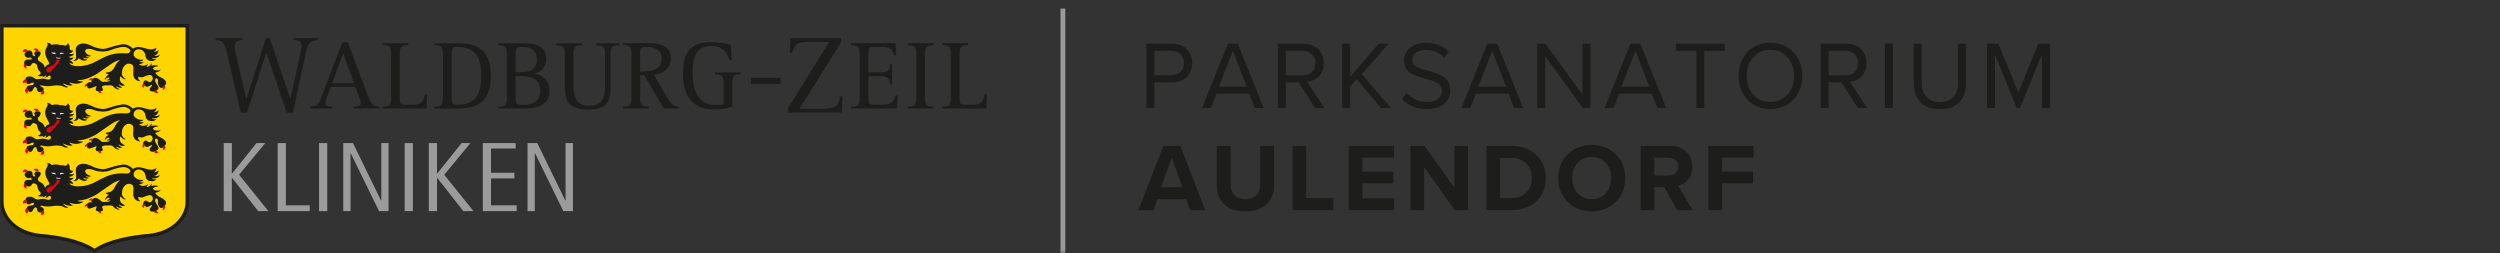 <svg width="503" height="51" viewBox="0 0 503 51" fill="none" xmlns="http://www.w3.org/2000/svg">
<rect x="0" y="0" width="503" height="51" fill="#333333" stroke="none"/>
<path d="M230.641 21.72V8.79H235.831C238.431 8.79 239.881 10.57 239.881 12.69C239.881 14.81 238.391 16.58 235.831 16.58H232.251V21.72H230.641ZM235.641 10.23H232.251V15.15H235.641C237.171 15.15 238.221 14.14 238.221 12.69C238.221 11.24 237.171 10.23 235.641 10.23Z" fill="#1D1E1C"/>
<path d="M252.462 21.72L251.322 18.85H244.772L243.632 21.72H241.852L247.042 8.79H249.042L254.252 21.72H252.472H252.462ZM248.052 10.23L245.242 17.42H250.842L248.052 10.23Z" fill="#1D1E1C"/>
<path d="M264.582 21.72L261.292 16.58H258.712V21.72H257.102V8.79H262.292C264.652 8.79 266.342 10.3 266.342 12.69C266.342 15.08 264.752 16.29 262.992 16.45L266.482 21.72H264.582ZM262.102 10.23H258.712V15.17H262.102C263.632 15.17 264.682 14.14 264.682 12.69C264.682 11.24 263.632 10.23 262.102 10.23Z" fill="#1D1E1C"/>
<path d="M277.861 21.72L272.961 15.91L271.661 17.38V21.72H270.051V8.79H271.661V15.48L277.381 8.79H279.391L274.001 14.93L279.851 21.71H277.851L277.861 21.72Z" fill="#1D1E1C"/>
<path d="M283.03 18.68C283.88 19.63 285.28 20.52 287.1 20.52C289.41 20.52 290.14 19.28 290.14 18.29C290.14 16.74 288.57 16.31 286.86 15.85C284.79 15.31 282.48 14.73 282.48 12.19C282.48 10.06 284.38 8.61 286.92 8.61C288.9 8.61 290.43 9.27 291.51 10.41L290.54 11.59C289.57 10.52 288.21 10.04 286.8 10.04C285.25 10.04 284.14 10.87 284.14 12.09C284.14 13.39 285.63 13.78 287.28 14.22C289.39 14.78 291.8 15.44 291.8 18.15C291.8 20.03 290.52 21.95 287.03 21.95C284.78 21.95 283.13 21.1 282.07 19.9L283.02 18.68H283.03Z" fill="#1D1E1C"/>
<path d="M304.661 21.72L303.521 18.85H296.971L295.831 21.72H294.051L299.241 8.79H301.241L306.451 21.72H304.671H304.661ZM300.241 10.23L297.431 17.42H303.031L300.241 10.23Z" fill="#1D1E1C"/>
<path d="M318.441 21.72L310.901 11.29V21.72H309.291V8.79H310.941L318.381 19V8.79H319.991V21.72H318.441Z" fill="#1D1E1C"/>
<path d="M333.462 21.72L332.322 18.85H325.772L324.632 21.72H322.852L328.042 8.79H330.042L335.252 21.72H333.472H333.462ZM329.052 10.23L326.242 17.42H331.842L329.052 10.23Z" fill="#1D1E1C"/>
<path d="M341.301 21.72V10.23H337.211V8.8H347.021V10.23H342.911V21.72H341.301Z" fill="#1D1E1C"/>
<path d="M356.201 8.58C360.021 8.58 362.621 11.45 362.621 15.27C362.621 19.09 360.021 21.96 356.201 21.96C352.381 21.96 349.791 19.09 349.791 15.27C349.791 11.45 352.371 8.58 356.201 8.58ZM356.201 10.02C353.291 10.02 351.451 12.25 351.451 15.27C351.451 18.29 353.291 20.52 356.201 20.52C359.111 20.52 360.951 18.27 360.951 15.27C360.951 12.27 359.091 10.02 356.201 10.02Z" fill="#1D1E1C"/>
<path d="M373.781 21.72L370.491 16.58H367.911V21.72H366.301V8.79H371.491C373.851 8.79 375.541 10.3 375.541 12.69C375.541 15.08 373.951 16.29 372.191 16.45L375.681 21.72H373.781ZM371.301 10.23H367.911V15.17H371.301C372.831 15.17 373.881 14.14 373.881 12.69C373.881 11.24 372.831 10.23 371.301 10.23Z" fill="#1D1E1C"/>
<path d="M379.25 21.72V8.79H380.86V21.72H379.25Z" fill="#1D1E1C"/>
<path d="M385.041 8.8H386.651V16.67C386.651 19.03 387.931 20.53 390.311 20.53C392.691 20.53 393.971 19.04 393.971 16.67V8.8H395.581V16.69C395.581 19.91 393.821 21.96 390.311 21.96C386.801 21.96 385.041 19.89 385.041 16.71V8.8Z" fill="#1D1E1C"/>
<path d="M410.821 21.72V10.96L406.421 21.72H405.761L401.382 10.96V21.72H399.771V8.79H402.081L406.091 18.63L410.121 8.79H412.431V21.72H410.821Z" fill="#1D1E1C"/>
<path d="M239.461 42.29L238.651 40.06H232.881L232.071 42.29H229.051L234.051 29.36H237.501L242.481 42.29H239.481H239.461ZM235.761 31.74L233.611 37.67H237.891L235.761 31.74Z" fill="#1D1E1C"/>
<path d="M244.811 29.36H247.601V37.03C247.601 38.83 248.591 40.07 250.601 40.07C252.611 40.07 253.561 38.83 253.561 37.03V29.36H256.351V37.11C256.351 40.33 254.511 42.52 250.591 42.52C246.671 42.52 244.801 40.31 244.801 37.13V29.36H244.811Z" fill="#1D1E1C"/>
<path d="M260.061 42.29V29.36H262.811V39.86H268.271V42.28H260.051L260.061 42.29Z" fill="#1D1E1C"/>
<path d="M271.34 42.29V29.36H280.49V31.72H274.1V34.53H280.36V36.89H274.1V39.89H280.49V42.27H271.34V42.29Z" fill="#1D1E1C"/>
<path d="M292.701 42.29L286.541 33.61V42.29H283.791V29.36H286.621L292.611 37.73V29.36H295.361V42.29H292.711H292.701Z" fill="#1D1E1C"/>
<path d="M299.061 42.29V29.36H304.161C308.211 29.36 311.021 31.94 311.021 35.83C311.021 39.72 308.211 42.28 304.161 42.28H299.061V42.29ZM301.811 39.86H304.161C306.721 39.86 308.211 38.02 308.211 35.83C308.211 33.64 306.811 31.78 304.161 31.78H301.811V39.86Z" fill="#1D1E1C"/>
<path d="M320.24 29.15C324.16 29.15 327 31.94 327 35.84C327 39.74 324.15 42.53 320.24 42.53C316.33 42.53 313.5 39.74 313.5 35.84C313.5 31.94 316.35 29.15 320.24 29.15ZM320.24 31.59C317.86 31.59 316.33 33.41 316.33 35.83C316.33 38.25 317.86 40.07 320.24 40.07C322.62 40.07 324.17 38.23 324.17 35.83C324.17 33.43 322.62 31.59 320.24 31.59Z" fill="#1D1E1C"/>
<path d="M337.4 42.29L334.86 37.66H332.84V42.29H330.09V29.36H336.14C338.83 29.36 340.48 31.12 340.48 33.53C340.48 35.94 339.05 37.04 337.65 37.37L340.56 42.29H337.4ZM335.73 31.73H332.84V35.3H335.73C336.83 35.3 337.67 34.6 337.67 33.52C337.67 32.44 336.84 31.74 335.73 31.74V31.73Z" fill="#1D1E1C"/>
<path d="M343.701 42.29V29.36H352.851V31.72H346.461V34.53H352.721V36.89H346.461V42.28H343.711L343.701 42.29Z" fill="#1D1E1C"/>
<mask id="mask0_1687_2258" style="mask-type:luminance" maskUnits="userSpaceOnUse" x="0" y="0" width="503" height="51">
<path d="M502.56 0H0V50.92H502.56V0Z" fill="white"/>
</mask>
<g mask="url(#mask0_1687_2258)">
<path d="M45.701 10.72C45.251 8.85 44.891 8.07 43.381 8.07V7.67H48.841V8.06C47.941 8.06 47.191 8.3 47.191 9.31C47.191 9.67 47.291 10.26 47.401 10.67L49.561 19.89H49.591L53.501 7.67H54.281L58.411 19.9H58.451L60.401 10.77C60.511 10.23 60.701 9.54 60.701 9.14C60.701 8.36 60.121 8.07 59.001 8.07V7.68H63.941V8.08C62.231 8.08 61.851 9.1 61.451 11.01L58.951 22.67H57.681L53.611 10.61H53.571L49.711 22.67H48.441L45.701 10.73V10.72Z" fill="#1D1E1C"/>
<path d="M66.831 16.72H71.231L69.041 10.7L66.831 16.72ZM62.401 21.45C63.941 21.45 64.201 20.78 64.771 19.26L68.861 8.5H69.971L74.081 19.42C74.551 20.66 75.071 21.45 76.351 21.45V21.84H71.211V21.45C71.821 21.45 72.611 21.31 72.611 20.8C72.611 20.54 72.511 20.19 72.431 19.97L71.501 17.48H66.541L65.691 19.83C65.571 20.18 65.451 20.5 65.451 20.76C65.451 21.33 66.081 21.45 66.851 21.45V21.84H62.391V21.45H62.401Z" fill="#1D1E1C"/>
<path d="M76.971 21.45C78.041 21.45 78.691 21.309 78.691 19.829V10.71C78.691 9.229 78.041 9.089 76.971 9.089V8.689H82.161V9.089C81.071 9.089 80.441 9.229 80.441 10.71V19.829C80.441 20.95 80.581 21.07 81.781 21.07H83.101C84.801 21.07 85.151 20.48 85.471 19H85.961L85.821 21.84H76.951V21.45H76.971Z" fill="#1D1E1C"/>
<path d="M90.88 19.42C90.88 20.86 91.04 21.08 92.03 21.08C95.43 21.08 96.83 19.26 96.83 15.29C96.83 11.66 95.78 9.47 92.03 9.47C91.04 9.47 90.88 9.59 90.88 11.13V19.42ZM87.4 21.45C88.47 21.45 89.12 21.31 89.12 19.83V10.71C89.12 9.23 88.47 9.09 87.4 9.09V8.7H92.02C95.29 8.7 98.77 9.41 98.77 15.29C98.77 21.17 95.12 21.85 92.02 21.85H87.4V21.46V21.45Z" fill="#1D1E1C"/>
<path d="M103.732 19.42C103.732 20.9 103.752 21.08 105.412 21.08C107.072 21.08 108.692 20.43 108.692 18.32C108.692 15.48 106.322 15.3 104.642 15.3H103.732V19.43V19.42ZM103.732 14.52H104.642C105.782 14.52 108.022 14.5 108.022 11.99C108.022 10 106.722 9.46 105.122 9.46C103.882 9.46 103.732 9.64 103.732 11.12V14.51V14.52ZM100.262 21.45C101.332 21.45 101.982 21.31 101.982 19.83V10.71C101.982 9.23 101.332 9.09 100.262 9.09V8.7H105.122C106.642 8.7 109.882 8.7 109.882 11.86C109.882 13.86 108.482 14.53 107.552 14.82V14.86C108.932 15.1 110.552 15.9 110.552 18.31C110.552 21.57 107.412 21.84 105.422 21.84H100.272V21.45H100.262Z" fill="#1D1E1C"/>
<path d="M122.86 17.29C122.86 20 122.47 22.05 118.36 22.05C114.25 22.05 113.64 20.08 113.64 17.29V10.72C113.64 9.24 113.01 9.1 111.92 9.1V8.7H117.11V9.1C116.04 9.1 115.39 9.24 115.39 10.72V17.29C115.39 19.3 115.86 21.28 118.43 21.28C121.27 21.28 121.73 19.64 121.73 17.29V10.72C121.73 9.24 121.08 9.1 120.01 9.1V8.7H124.57V9.1C123.49 9.1 122.85 9.24 122.85 10.72V17.29H122.86Z" fill="#1D1E1C"/>
</g>
<path d="M157.01 15.641H151.09V16.881H157.01V15.641Z" fill="#1D1E1C"/>
<mask id="mask1_1687_2258" style="mask-type:luminance" maskUnits="userSpaceOnUse" x="0" y="0" width="503" height="51">
<path d="M502.56 0H0V50.92H502.56V0Z" fill="white"/>
</mask>
<g mask="url(#mask1_1687_2258)">
<path d="M128.8 14.39C131.09 14.39 133.12 14.17 133.12 11.7C133.12 10.02 131.66 9.45 130.08 9.45C128.9 9.45 128.79 9.69 128.79 10.75V14.38L128.8 14.39ZM125.33 21.44C126.42 21.44 127.05 21.3 127.05 19.82V10.7C127.05 9.22 126.42 9.08 125.33 9.08V8.68H130.57C132.7 8.68 134.99 9.23 134.99 11.7C134.99 14.17 132.93 14.9 131.53 15.02L134.14 19.44C134.77 20.51 135.32 21.43 136.57 21.43V21.82H133.57L129.62 15.15H128.81V19.81C128.81 21.29 129.46 21.43 130.55 21.43V21.82H125.34V21.43L125.33 21.44Z" fill="#1D1E1C"/>
<path d="M147.33 21.46C146.48 21.761 145.26 22.03 143.6 22.03C139.51 22.03 137.42 19.441 137.42 14.921C137.42 10.71 138.64 8.48 143.24 8.48C144.8 8.48 146.06 8.75 147.03 9.01L147.21 12.13H146.72C146.52 10.991 145.71 9.25 143.01 9.25C139.59 9.25 139.38 12.331 139.38 14.661C139.38 17.151 139.88 21.14 144 21.14C144.81 21.14 145.21 21.061 145.58 20.98V16.561C145.58 15.06 144.83 14.941 143.86 14.941V14.55H149V14.941C148.01 14.941 147.34 15.06 147.34 16.561V21.451L147.33 21.46Z" fill="#1D1E1C"/>
<path d="M171.24 21.44C172.31 21.44 172.96 21.3 172.96 19.82V10.7C172.96 9.22 172.31 9.08 171.24 9.08V8.68H180.19L180.33 11.09H179.84C179.6 9.88 178.95 9.45 177.55 9.45H175.82C174.79 9.45 174.73 9.67 174.73 11.11V14.56H177.28C178.6 14.56 179.08 14.26 179.08 12.9H179.49V16.99H179.08C179.08 15.88 178.61 15.33 177.28 15.33H174.73V19.4C174.73 20.94 174.83 21.06 175.82 21.06H177.71C179.23 21.06 179.84 20.58 180.14 19.22H180.64L180.5 21.83H171.26V21.44H171.24Z" fill="#1D1E1C"/>
<path d="M182.631 21.44C183.711 21.44 184.351 21.3 184.351 19.82V10.7C184.351 9.22 183.721 9.08 182.631 9.08V8.68H187.821V9.08C186.751 9.08 186.101 9.22 186.101 10.7V19.82C186.101 21.3 186.751 21.44 187.821 21.44V21.83H182.631V21.44Z" fill="#1D1E1C"/>
<path d="M189.59 21.44C190.66 21.44 191.31 21.3 191.31 19.82V10.7C191.31 9.22 190.66 9.08 189.59 9.08V8.68H194.79V9.08C193.7 9.08 193.07 9.22 193.07 10.7V19.82C193.07 20.94 193.21 21.06 194.41 21.06H195.73C197.43 21.06 197.78 20.47 198.1 18.99H198.59L198.45 21.83H189.58V21.44H189.59Z" fill="#1D1E1C"/>
<path d="M158.5 21.85L166.83 8.44H162.69C160.19 8.44 159.9 8.95 159.39 10.64H158.9L159.06 7.67H169.23V8.51L160.87 21.89H165.67C168.26 21.88 168.73 21.13 169.02 19.38H169.52L169.36 22.65H158.52V21.85H158.5Z" fill="#1D1E1C"/>
<path d="M19.019 50.49L18.819 50.35C18.729 50.29 18.609 50.21 18.459 50.11C15.459 48.26 10.799 47.64 8.289 47.43C3.139 47 0.359 43.62 0.359 40.65V5.18H37.689V40.65C37.689 43.61 34.909 47 29.759 47.43C28.049 47.57 22.239 48.21 19.229 50.35L19.029 50.49H19.019Z" fill="#FFD500"/>
<path d="M38.04 4.83H0V40.66C0 43.78 2.89 47.34 8.25 47.79C10.73 48 15.33 48.61 18.27 50.42C18.41 50.51 18.52 50.58 18.61 50.65L19.02 50.93L19.43 50.64C22.37 48.55 28.1 47.93 29.78 47.79C35.14 47.34 38.03 43.78 38.03 40.66V4.83H38.04ZM37.33 5.53V40.65C37.33 43.37 34.8 46.65 29.73 47.07C26.7 47.32 21.73 48.13 19.03 50.05C18.94 49.99 18.81 49.9 18.65 49.8C15.82 48.06 11.46 47.33 8.32 47.07C3.25 46.65 0.72 43.37 0.72 40.65V5.53H37.34H37.33Z" fill="#1D1E1C"/>
<path d="M9.87 32.79C10.1 32.84 10.25 33.22 10.52 33.19C10.98 33.02 11.65 33.07 12.13 33.24C12.47 33.21 12.7 33.22 13.12 33.35C13.56 33.35 13.63 32.81 13.67 32.84C13.75 32.97 13.81 32.99 13.89 33.14C14.19 33.64 13.82 34.05 14.27 34.29C14.39 34.36 14.57 34.35 14.72 34.34C14.68 34.65 14.22 34.92 13.9 34.96C13.9 35.05 14.59 35.17 14.87 34.93C14.82 35.39 14.25 35.57 13.89 35.59C14.13 35.96 14.57 35.8 14.74 35.73C14.77 35.88 14.61 36.07 14.5 36.14C14.3 36.27 14.15 36.29 13.92 36.29C14.42 36.41 14.68 36.65 14.74 37.09C14.55 37.03 14.37 36.88 13.96 36.91C13.93 36.91 14.38 37.61 16.18 37.48C17.04 37.4 18.1 37.21 19.06 36.67C19.32 36.52 21.27 35.47 22.25 35.18C23.57 34.85 24.27 34.87 25.13 34.91C25.46 34.93 25.87 34.96 26.09 34.7C26.32 34.45 26.24 34.35 26.16 34.2C25.84 33.77 25.24 33.55 24.65 33.62C24.08 33.69 23.7 33.78 23.01 33.99C22.03 34.27 22.2 34.46 20.76 34.56C19.71 34.48 19.57 34.5 18.75 34.17C18.32 34 17.32 33.83 17.14 34.36C17.1 35.06 18.04 35.37 18.33 35.41C18.11 35.67 17.49 35.51 17.25 35.39C17.44 35.69 17.68 35.72 17.95 35.75C17.45 36.14 16.84 35.8 16.74 35.76C16.71 35.78 16.75 36.14 17.57 36.14C17.5 36.31 17.13 36.46 16.77 36.39C16.4 36.31 16.16 36.13 15.84 35.94C15.71 35.94 15.72 36.15 15.62 36.22C15.28 36.46 15.05 36.4 14.74 36.44C14.76 36.32 15.43 36.26 15.32 35.5C15.33 34.65 15.06 33.98 15.52 33.42C15.65 33.28 16.42 32.57 17.93 33.2C18.17 33.3 18.51 33.42 18.78 33.58C19.37 33.86 20.41 34.09 20.94 34.03C21.34 33.98 21.73 33.85 22.1 33.73C22.88 33.47 23.68 33.29 24.52 33.13C25.41 33.01 25.9 33.35 26.2 33.53C26.38 33.64 26.57 33.79 26.75 33.99C27.15 33.79 27.42 33.52 28.47 33.72C29.25 33.9 29.76 34.11 30.3 34.15C31.02 34.15 31.11 33.98 31.45 33.81C31.45 34.44 31.12 34.54 30.93 34.67C31.27 34.67 31.69 34.53 31.88 34.26C31.97 34.39 31.75 34.97 31.55 35.13C31.43 35.29 31.08 35.39 30.99 35.41C31.2 35.47 31.96 35.53 32.17 35.08C32.14 35.5 31.85 35.72 31.4 35.84C31.04 35.95 30.9 35.92 30.62 35.84C30.63 35.94 30.78 36.1 30.96 36.08C31.22 36.12 31.41 35.99 31.45 36.01C31.5 36.1 31.16 36.33 31.04 36.38C30.55 36.58 29.92 36.38 29.77 36.29C29.48 36.1 29.34 35.77 29.33 35.65C29.28 35.31 29.28 35.07 28.99 34.63C28.65 34.23 28.33 34.1 27.79 34.1C26.9 34.24 26.76 35.14 26.98 35.49C27.14 35.76 27.85 36.35 28.89 36.19C28.62 36.56 28.23 36.56 28.06 36.57C28.06 36.64 28.37 36.73 28.6 36.72C28.78 36.72 28.92 36.63 28.92 36.63C28.87 36.89 28.34 37.08 27.98 37.09C28.29 37.45 28.9 37.46 29.3 37.32C29.61 37.28 29.76 36.96 29.77 37.02C29.83 37.12 29.61 37.43 29.5 37.55C29.71 37.73 29.9 37.55 30.02 37.46C30.3 37.27 30.37 37.12 30.5 36.92C30.53 36.92 30.55 36.98 30.55 37.03C30.55 37.15 30.44 37.42 30.44 37.42C30.71 37.38 30.96 37.29 31.29 37.32C31.48 37.33 31.83 37.38 31.84 37.48C31.77 37.55 31.65 37.52 31.55 37.54C31.26 37.6 30.78 37.76 30.79 37.98C30.79 38.11 30.96 38.21 31.09 38.25C31.38 38.34 31.56 38.37 31.85 38.35C32.09 38.33 32.33 38.15 32.33 38.17C32.27 38.46 31.7 38.75 31.27 38.77C31.29 39.09 31.67 39.28 31.87 39.5C32.3 39.75 32.78 39.88 33.14 40.28C33.34 40.49 33.46 40.66 33.41 41.03C33.26 41.29 33.02 41.51 32.81 41.7C32.67 41.82 32.46 41.94 32.26 41.81C31.93 41.6 31.81 41.14 31.76 40.81C31.72 40.55 31.85 40.42 31.74 40.15C31.66 39.98 31.61 39.92 31.41 39.94C31.23 40.03 31.05 40.32 31.36 40.77C31.51 41.22 32.23 41.79 31.76 42.16C31.69 42.26 31.22 42.51 31 42.6C30.69 42.55 30.28 42.65 30.15 42.32C30.02 42.01 30.31 41.77 30.45 41.57C30.5 41.5 30.64 41.46 30.6 41.33C30.56 41.2 30.45 41.28 30.38 41.31C30.18 41.4 30 41.56 29.77 41.61C29.65 41.67 29.49 41.67 29.37 41.61C29.25 41.55 29.23 41.41 29.16 41.31C29.05 41.15 28.75 41.1 28.84 40.81C28.93 40.6 29 40.47 29.17 40.38C29.5 40.25 29.8 40.62 29.87 40.64C29.98 40.69 30.16 40.76 30.41 40.61C30.64 40.36 30.84 40.08 30.72 39.74C30.64 39.52 30.51 39.29 30.22 39.27C29.79 39.24 29.11 39.55 28.81 39.68C28.33 39.9 27.96 39.5 27.87 39.65C27.63 40.2 28.31 40.34 28.14 40.52C27.71 40.49 27.3 40.29 27.06 39.93C26.57 39.22 26.98 38.4 26.81 37.51C26.78 37.31 26.59 37.18 26.44 37.1C26.13 36.94 25.72 36.93 25.41 37.12C25.13 37.28 24.81 37.67 24.7 37.95C24.59 38.22 24.45 39.02 24.61 39.35C24.75 39.63 24.96 39.89 25.25 40.03C25.28 40.08 25.27 40.13 25.21 40.13C24.62 40.14 24.32 39.49 24.25 39.55C24.19 39.58 24.2 39.66 24.18 39.71C24.1 39.96 24.12 40.26 24.21 40.51C24.32 40.79 24.51 40.89 24.86 41.16C24.94 41.21 25.02 41.28 25.12 41.32C25.14 41.35 25.22 41.38 25.08 41.42C24.68 41.52 24.24 41.42 23.95 41.12H23.93C23.9 41.23 23.97 41.32 24.1 41.43C24.32 41.65 24.61 41.67 24.61 41.76C24.28 41.92 23.88 41.81 23.62 41.65C23.53 41.6 23.51 41.59 23.46 41.55C23.42 41.6 23.46 41.7 23.48 41.75C23.61 41.99 24.12 42.05 24.05 42.12C23.77 42.29 23.25 42.08 22.78 41.55C22.46 41.19 21.81 41.39 21.35 41.35C21 41.32 20.57 41.48 20.54 41.63C20.52 41.73 20.65 41.93 20.7 42.08C20.73 42.18 20.71 42.27 20.68 42.36C20.59 42.48 20.46 42.52 20.3 42.5C19.96 42.45 19.48 42.64 19.3 42.28C19.16 42.01 19.58 41.56 19.44 41.54C19.27 41.46 18.9 41.73 18.61 41.79C18.34 41.85 18.01 42.09 17.75 41.91C17.48 41.71 17.56 41.34 17.51 41.05C17.64 40.83 17.9 40.68 18.16 40.69C18.34 40.69 18.46 40.68 18.58 40.77C18.58 40.77 18.42 40.62 18.43 40.51C18.43 40.35 18.55 40.22 18.6 40.07C18.83 39.9 19.05 39.76 19.35 39.83C19.77 39.93 20.15 40.21 20.44 40.55C20.71 40.72 20.99 40.58 21.32 40.62C21.64 40.64 22 40.56 22.25 40.36C22 40.29 21.73 40.41 21.52 40.31C21.43 40.18 21.86 40.24 22.03 39.96C22.03 39.92 22.09 39.86 22.05 39.82C21.84 39.73 21.64 39.83 21.47 39.93C21.34 39.99 21.28 40.24 21.09 40.2V40.15C21.28 39.8 21.51 39.35 21.93 39.22C21.87 39.16 21.78 39.17 21.7 39.13C21.54 39.13 21.28 38.88 21.3 38.81C21.36 38.7 22.17 38.88 22.76 38.17C22.82 38.13 22.85 38.05 22.89 38C23.11 37.64 23.26 37.27 23.51 36.92C23.69 36.67 23.9 36.47 24.16 36.32C24.03 36.3 23.94 36.32 23.74 36.38C22.97 36.63 22.3 37.13 21.64 37.59C21.58 37.63 20.67 38.27 19.63 38.99C19.22 39.29 18.42 39.67 17.79 39.91C17.17 40.17 16.5 40.26 16.36 40.29C16.1 40.3 16.08 40.34 15.63 40.38C15.66 40.5 15.97 40.55 16.11 40.54C16.45 40.61 16.73 40.54 16.74 40.6C16.79 40.62 16.64 40.71 16.6 40.73C16.3 40.91 15.95 40.99 15.58 41.04C15.49 41.05 15.38 41.04 15.29 41.04C14.81 41.04 14.41 40.9 13.98 40.8C14.05 40.91 14.21 41.15 14.64 41.28C14.64 41.36 14.52 41.36 14.46 41.38C14.19 41.45 13.98 41.38 13.67 41.34C13.67 41.34 13.27 41.23 13.16 41.16C12.96 41.09 12.86 41.03 12.71 40.98C12.65 41.07 13.16 41.46 13.39 41.56C13.73 41.74 13.73 41.62 13.75 41.65C13.71 41.72 13.65 41.79 13.48 41.81C13.1 41.8 13.22 41.79 12.78 41.63C12.55 41.54 12.49 41.48 12.33 41.46C12.03 41.4 11.7 41.4 11.41 41.39C11.22 41.43 10.96 41.39 10.74 41.44C10 41.61 9.17 41.59 8.45 41.4C8.33 41.4 8.21 41.38 8.12 41.47L8.1 41.54C8.3 41.64 8.52 41.69 8.69 41.86C8.79 41.96 8.86 42.13 8.82 42.28C8.77 42.46 8.48 42.64 8.3 42.73C8.01 42.79 7.71 42.71 7.57 42.51C7.46 42.35 7.48 42.16 7.42 41.97C7.39 41.87 7.32 41.76 7.2 41.73C6.94 41.65 6.9 41.89 6.75 42.03C6.72 42.1 6.69 42.13 6.66 42.21C6.6 42.32 6.54 42.4 6.49 42.51C6.3 42.72 5.93 42.73 5.77 42.54C5.71 42.47 5.66 42.35 5.66 42.33C5.57 42.18 5.39 41.98 5.37 41.94C5.43 41.7 5.53 41.51 5.74 41.44C6.03 41.35 6.49 41.34 6.61 41.29C6.83 41.19 6.86 40.98 6.83 40.87C6.71 40.74 6.38 40.83 6.16 40.98C6.08 41.03 5.92 41.12 5.78 41.11C5.63 41.1 5.44 41.11 5.37 40.94C5.41 40.61 5.29 40.34 5.19 40.07C5.19 39.91 5.27 39.77 5.42 39.69C5.7 39.56 6.1 39.55 6.41 39.62C6.81 39.71 7.08 40.16 7.54 40.14C8.03 40.12 8.49 39.92 8.99 40.04C9.32 40.12 9.8 40.29 10.01 40.16C10.2 40.08 10.2 40 10.24 39.88C10.29 39.7 10.23 39.47 10.04 39.41C9.92 39.38 9.84 39.44 9.73 39.54C9.53 39.73 9.24 39.81 9.16 39.77C9.07 39.74 9.29 39.63 9.31 39.47C9.31 39.39 9.33 39.36 9.31 39.3C9.16 39.5 8.89 39.71 8.59 39.67C8.55 39.59 8.81 39.48 8.74 39.44C8.57 39.54 8.17 39.58 7.94 39.54C7.83 39.49 7.67 39.47 7.68 39.37C7.97 39.3 8.02 39.2 8.17 39.08C8.35 38.7 7.85 38.53 7.72 38.22C7.44 37.6 7.7 36.9 6.65 36.89C6.35 37.03 6.32 37.45 5.99 37.51C5.6 37.57 5.2 37.43 4.97 37.11C4.91 37.03 4.86 36.97 4.87 36.88C4.89 36.65 4.97 36.39 5.2 36.28C5.5 36.12 5.92 36.22 6.27 36.17C6.35 36.16 6.38 36.07 6.39 36.01C6.39 35.96 6.39 35.89 6.31 35.87C6.07 35.66 5.78 35.91 5.54 35.83C5.33 35.76 5.19 35.64 5.04 35.49C4.98 35.32 4.93 35.15 4.98 34.97L5.01 34.89L5.53 34.42C5.77 34.36 6.08 34.29 6.29 34.46C6.51 34.63 6.58 34.91 6.56 35.16C6.55 35.34 6.76 35.46 6.9 35.53C6.96 35.53 7 35.49 7.03 35.44C7.14 35.21 6.81 35.07 6.93 34.83C7.1 34.51 7.45 34.52 7.76 34.54C7.85 34.54 8.02 34.54 8.15 34.72C8.23 34.92 8.2 35.09 8.13 35.21C7.98 35.62 7.72 35.64 7.67 35.83C7.63 35.91 7.58 36.2 7.76 36.41C7.87 36.54 8.02 36.59 8.15 36.67C8.5 36.89 8.53 36.86 8.81 37.23C8.87 37.32 8.97 37.6 9.06 37.77C9.13 37.65 9.3 37.44 9.3 37.44C9.54 37.21 9.66 37.2 9.93 37.1C9.93 36.93 9.87 36.77 9.8 36.62C9.66 36.31 9.47 36.03 9.33 35.72C9.15 35.29 9.01 34.79 9.16 34.27C9.26 33.93 9.44 33.64 9.59 33.34C9.66 33.19 9.51 32.79 9.51 32.79C9.62 32.81 9.64 32.82 9.84 32.86" fill="#1D1E1C"/>
<path d="M7.69 34.18C7.75 34.28 7.79 34.36 7.81 34.47C7.6 34.47 7.33 34.45 7.16 34.55C7.14 34.41 7.16 34.25 7.01 34.2C6.92 34.18 6.83 34.2 6.76 34.24C6.81 33.96 6.95 33.96 7.16 33.93C7.54 33.95 7.59 34.04 7.69 34.18Z" fill="#E20613"/>
<path d="M5.51 34.31L5.56 34.36L5.06 34.8C4.98 34.69 4.99 34.56 4.86 34.56C4.72 34.56 4.7 34.68 4.63 34.72C4.53 34.57 4.66 34.34 4.73 34.24C4.86 34.13 4.99 34.03 5.22 34.1C5.34 34.13 5.44 34.2 5.51 34.31Z" fill="#E20613"/>
<path d="M11.18 34.97C11.18 34.97 11.18 35.04 11.15 35.1C10.95 35 10.69 35.03 10.49 34.92C10.4 34.87 10.36 34.77 10.35 34.69C10.65 34.93 11.13 34.57 11.17 34.97" fill="white"/>
<path d="M12.901 34.81C12.901 34.81 12.901 34.82 12.881 34.87C12.881 34.88 12.861 34.89 12.831 34.91C12.771 34.94 12.741 34.94 12.591 34.97C12.471 34.99 12.211 35.04 12.051 35.1C12.071 34.92 12.131 34.72 12.371 34.78C12.551 34.8 12.741 34.87 12.901 34.81Z" fill="white"/>
<path d="M11.851 35.81C12.061 35.78 12.261 35.74 12.171 35.89C12.051 36.04 11.761 35.87 11.541 35.93C11.391 35.95 11.241 35.86 11.311 35.78C11.321 35.77 11.351 35.76 11.381 35.75C11.531 35.72 11.641 35.84 11.851 35.81Z" fill="white"/>
<path d="M10.84 37.85C10.53 38.17 10.29 38.84 9.76 38.75C9.58 38.72 9.41 38.57 9.36 38.4C9.3 38.24 9.36 38.1 9.46 37.98C9.87 37.44 10.56 37.57 11 37.07C11.23 36.81 11.35 36.62 11.42 36.3C11.5 36.15 11.95 36.3 12.01 36.24C12.23 36.28 11.79 36.89 10.86 37.85" fill="#E20613"/>
<path d="M5.469 37.4C5.409 37.44 5.279 37.6 5.299 37.71C5.309 37.78 5.379 37.91 5.409 37.96C5.329 37.96 5.189 37.92 5.019 37.81C4.819 37.71 4.699 37.41 4.819 37.16C4.839 37.12 4.879 36.97 4.929 36.95C5.059 37.12 5.279 37.32 5.469 37.4Z" fill="#E20613"/>
<path d="M18.629 40.03C18.569 40.18 18.489 40.38 18.469 40.55C18.369 40.52 18.319 40.32 18.179 40.28C18.029 40.26 17.939 40.37 17.899 40.4C17.839 40.28 17.939 40.15 18.009 40.08C18.149 39.92 18.449 39.9 18.629 40.03Z" fill="#E20613"/>
<path d="M5.4 40.891C5.25 40.85 5 40.77 4.85 40.85C4.8 40.861 4.76 40.92 4.68 41.001C4.55 40.761 4.6 40.641 4.64 40.52C4.77 40.34 4.889 40.23 5.12 40.13L5.229 40.02C5.3 40.281 5.44 40.531 5.39 40.891" fill="#E20613"/>
<path d="M29.24 41.41C29.32 41.52 29.03 41.44 28.99 41.5C28.92 41.55 28.9 41.58 28.9 41.66C28.9 41.74 28.99 41.83 28.96 41.83C28.9 41.83 28.84 41.81 28.8 41.79C28.73 41.74 28.67 41.68 28.63 41.59C28.56 41.38 28.75 41.13 28.86 40.97C28.86 40.97 29.21 41.24 29.24 41.41Z" fill="#E20613"/>
<path d="M17.589 41.54C17.369 41.41 17.199 41.54 17.119 41.71C17.069 41.69 17.029 41.55 17.069 41.41C17.099 41.31 17.149 41.23 17.249 41.15L17.539 40.99C17.549 41.13 17.549 41.41 17.579 41.54" fill="#E20613"/>
<path d="M33.249 41.66C33.229 41.78 33.199 41.93 33.119 42.05C33.029 42.18 32.799 42.35 32.689 42.27C32.649 42.24 32.939 41.96 32.709 41.76C32.869 41.63 33.049 41.45 33.199 41.32C33.209 41.41 33.239 41.51 33.249 41.66Z" fill="#E20613"/>
<path d="M5.78 42.44C5.62 42.53 5.52 42.78 5.53 42.94C5.38 42.94 5.2 42.87 5.08 42.6C5 42.42 5.05 42.03 5.4 41.87C5.53 42.01 5.68 42.24 5.78 42.45" fill="#E20613"/>
<path d="M31.86 42.66C31.86 42.66 31.9 42.71 31.82 42.77C31.64 42.97 31.25 42.9 31.11 42.79C31.06 42.75 31.02 42.62 30.99 42.58C31.3 42.46 31.39 42.4 31.56 42.28C31.64 42.42 31.58 42.84 31.85 42.66" fill="#E20613"/>
<path d="M8.91 42.66C8.91 42.83 8.87 42.97 8.77 43.07C8.6 43.23 8.31 43.21 8.1 43.15C8.09 43.13 8.4 42.92 8.29 42.68C8.46 42.6 8.58 42.52 8.74 42.37C8.82 42.43 8.9 42.57 8.9 42.66" fill="#E20613"/>
<path d="M20.33 42.45C20.3 42.5 20.27 42.64 20.3 42.69C20.35 42.77 20.41 42.83 20.45 42.88C20.27 42.94 20.1 42.93 19.94 42.81C19.83 42.73 19.76 42.52 19.65 42.46C19.85 42.46 20.12 42.44 20.34 42.46" fill="#E20613"/>
<path d="M9.871 20.72C10.101 20.76 10.251 21.15 10.521 21.12C10.981 20.95 11.651 21 12.131 21.17C12.471 21.14 12.701 21.15 13.121 21.28C13.561 21.28 13.631 20.74 13.671 20.77C13.751 20.9 13.811 20.91 13.891 21.06C14.191 21.56 13.821 21.97 14.271 22.21C14.401 22.28 14.571 22.27 14.721 22.26C14.681 22.57 14.221 22.84 13.901 22.88C13.901 22.97 14.591 23.09 14.881 22.84C14.831 23.3 14.251 23.48 13.891 23.5C14.131 23.87 14.571 23.71 14.741 23.63C14.771 23.79 14.611 23.97 14.501 24.04C14.301 24.17 14.151 24.18 13.921 24.19C14.421 24.31 14.681 24.55 14.741 24.99C14.551 24.93 14.371 24.78 13.961 24.81C13.931 24.81 14.381 25.51 16.181 25.38C17.041 25.29 18.101 25.11 19.061 24.57C19.321 24.42 21.271 23.37 22.251 23.08C23.571 22.75 24.271 22.77 25.131 22.81C25.461 22.82 25.871 22.86 26.091 22.6C26.321 22.35 26.241 22.25 26.161 22.1C25.831 21.67 25.241 21.45 24.651 21.52C24.071 21.59 23.701 21.68 23.011 21.89C22.031 22.17 22.201 22.36 20.771 22.46C19.711 22.38 19.581 22.4 18.761 22.07C18.331 21.91 17.331 21.74 17.151 22.26C17.111 22.96 18.051 23.26 18.341 23.31C18.111 23.57 17.491 23.41 17.251 23.29C17.441 23.59 17.681 23.62 17.951 23.65C17.451 24.04 16.831 23.69 16.741 23.66C16.711 23.69 16.751 24.04 17.571 24.04C17.501 24.21 17.131 24.36 16.771 24.28C16.401 24.2 16.161 24.02 15.841 23.83C15.711 23.82 15.721 24.04 15.621 24.11C15.281 24.35 15.051 24.29 14.741 24.33C14.761 24.21 15.421 24.15 15.321 23.39C15.331 22.54 15.061 21.87 15.521 21.31C15.651 21.17 16.411 20.46 17.931 21.09C18.171 21.19 18.511 21.31 18.781 21.47C19.371 21.75 20.421 21.98 20.941 21.92C21.341 21.88 21.731 21.75 22.101 21.62C22.881 21.36 23.681 21.17 24.521 21.02C25.411 20.9 25.901 21.24 26.201 21.42C26.381 21.53 26.571 21.68 26.751 21.88C27.151 21.68 27.421 21.41 28.471 21.62C29.241 21.8 29.761 22.01 30.301 22.05C31.021 22.05 31.111 21.88 31.451 21.71C31.451 22.34 31.121 22.43 30.931 22.57C31.271 22.57 31.691 22.43 31.881 22.16C31.971 22.29 31.751 22.87 31.561 23.03C31.441 23.19 31.091 23.29 31.001 23.31C31.211 23.37 31.971 23.43 32.181 22.98C32.151 23.4 31.871 23.62 31.411 23.74C31.051 23.85 30.911 23.82 30.621 23.74C30.641 23.84 30.791 24 30.961 23.98C31.221 24.02 31.411 23.89 31.451 23.91C31.501 23.99 31.161 24.22 31.041 24.28C30.551 24.48 29.911 24.28 29.771 24.19C29.481 24 29.341 23.67 29.321 23.55C29.271 23.21 29.281 22.96 28.991 22.53C28.641 22.12 28.321 22 27.791 22C26.901 22.13 26.761 23.04 26.981 23.39C27.141 23.66 27.851 24.25 28.881 24.09C28.611 24.46 28.221 24.46 28.051 24.47C28.051 24.54 28.361 24.63 28.591 24.63C28.771 24.63 28.911 24.55 28.911 24.55C28.861 24.81 28.341 24.99 27.981 25.01C28.291 25.37 28.891 25.37 29.301 25.24C29.611 25.2 29.761 24.88 29.771 24.94C29.831 25.04 29.611 25.36 29.501 25.47C29.721 25.65 29.901 25.47 30.021 25.38C30.301 25.18 30.371 25.04 30.501 24.84C30.531 24.84 30.561 24.91 30.551 24.95C30.551 25.07 30.441 25.34 30.441 25.34C30.711 25.3 30.961 25.22 31.291 25.24C31.481 25.25 31.831 25.3 31.841 25.4C31.771 25.47 31.651 25.44 31.551 25.46C31.251 25.52 30.781 25.68 30.791 25.91C30.791 26.04 30.971 26.14 31.091 26.18C31.381 26.27 31.561 26.3 31.851 26.28C32.091 26.26 32.321 26.08 32.321 26.1C32.261 26.39 31.701 26.68 31.261 26.7C31.281 27.02 31.671 27.21 31.861 27.43C32.291 27.68 32.771 27.81 33.131 28.21C33.331 28.42 33.451 28.59 33.401 28.97C33.251 29.23 33.011 29.45 32.801 29.64C32.661 29.76 32.451 29.88 32.251 29.75C31.921 29.53 31.801 29.08 31.751 28.75C31.711 28.49 31.841 28.36 31.731 28.09C31.661 27.92 31.601 27.86 31.391 27.88C31.211 27.97 31.031 28.25 31.341 28.71C31.491 29.16 32.201 29.73 31.741 30.1C31.671 30.2 31.201 30.45 30.981 30.54C30.671 30.49 30.261 30.59 30.121 30.26C29.991 29.95 30.281 29.71 30.421 29.51C30.471 29.44 30.611 29.4 30.571 29.26C30.531 29.13 30.421 29.21 30.351 29.24C30.151 29.33 29.971 29.49 29.741 29.54C29.621 29.6 29.461 29.6 29.341 29.54C29.221 29.48 29.201 29.34 29.131 29.24C29.021 29.08 28.721 29.03 28.811 28.74C28.891 28.53 28.971 28.4 29.141 28.31C29.481 28.19 29.771 28.55 29.841 28.57C29.951 28.62 30.141 28.68 30.381 28.54C30.611 28.29 30.811 28.01 30.691 27.67C30.611 27.45 30.481 27.22 30.191 27.2C29.761 27.17 29.081 27.48 28.781 27.61C28.301 27.83 27.931 27.43 27.841 27.58C27.601 28.13 28.281 28.27 28.111 28.45C27.681 28.42 27.281 28.22 27.031 27.86C26.551 27.14 26.951 26.33 26.781 25.44C26.741 25.24 26.561 25.11 26.411 25.03C26.101 24.87 25.681 24.86 25.381 25.05C25.101 25.22 24.781 25.6 24.671 25.88C24.561 26.15 24.421 26.95 24.581 27.28C24.711 27.56 24.931 27.83 25.231 27.96C25.261 28.01 25.251 28.05 25.191 28.06C24.601 28.07 24.301 27.41 24.231 27.48C24.171 27.51 24.181 27.59 24.161 27.65C24.081 27.9 24.091 28.2 24.191 28.45C24.301 28.73 24.491 28.83 24.841 29.09C24.931 29.14 25.001 29.22 25.091 29.25C25.111 29.28 25.191 29.31 25.051 29.35C24.651 29.45 24.211 29.35 23.921 29.05H23.901C23.871 29.16 23.931 29.25 24.061 29.36C24.281 29.58 24.571 29.59 24.571 29.68C24.251 29.84 23.851 29.73 23.581 29.57C23.491 29.51 23.471 29.51 23.421 29.47C23.381 29.53 23.421 29.62 23.441 29.67C23.571 29.91 24.081 29.97 24.011 30.04C23.741 30.21 23.211 30 22.741 29.47C22.421 29.11 21.781 29.31 21.311 29.27C20.961 29.24 20.531 29.4 20.501 29.55C20.481 29.65 20.611 29.85 20.661 30C20.691 30.1 20.671 30.19 20.641 30.28C20.551 30.4 20.411 30.44 20.261 30.42C19.911 30.37 19.441 30.57 19.261 30.2C19.121 29.93 19.541 29.49 19.411 29.46C19.241 29.38 18.871 29.65 18.581 29.71C18.301 29.77 17.981 30.01 17.721 29.83C17.451 29.63 17.531 29.26 17.481 28.97C17.611 28.75 17.871 28.6 18.131 28.61C18.311 28.61 18.431 28.61 18.541 28.69C18.541 28.69 18.381 28.54 18.391 28.43C18.401 28.27 18.511 28.14 18.561 27.99C18.791 27.82 19.011 27.68 19.311 27.75C19.731 27.85 20.111 28.13 20.401 28.47C20.661 28.64 20.951 28.49 21.281 28.54C21.611 28.56 21.961 28.47 22.211 28.28C21.951 28.21 21.691 28.33 21.481 28.24C21.391 28.1 21.821 28.17 21.991 27.89C21.991 27.85 22.051 27.78 22.011 27.74C21.801 27.66 21.601 27.75 21.431 27.84C21.301 27.91 21.241 28.15 21.051 28.11L21.031 28.06C21.241 27.71 21.471 27.25 21.891 27.13C21.841 27.07 21.741 27.08 21.661 27.04C21.511 27.04 21.241 26.79 21.261 26.73C21.321 26.62 22.131 26.8 22.721 26.08C22.781 26.04 22.811 25.96 22.851 25.91C23.071 25.55 23.221 25.18 23.471 24.83C23.651 24.58 23.861 24.38 24.121 24.23C23.991 24.21 23.901 24.23 23.701 24.28C22.931 24.54 22.261 25.03 21.601 25.49C21.541 25.53 20.631 26.17 19.591 26.89C19.181 27.19 18.381 27.57 17.751 27.81C17.131 28.07 16.461 28.16 16.321 28.19C16.061 28.2 16.041 28.23 15.591 28.28C15.621 28.4 15.931 28.45 16.071 28.44C16.411 28.51 16.681 28.44 16.701 28.5C16.761 28.52 16.601 28.6 16.561 28.63C16.251 28.81 15.911 28.89 15.541 28.94C15.451 28.95 15.331 28.94 15.251 28.94C14.771 28.94 14.371 28.79 13.941 28.7C14.001 28.81 14.171 29.05 14.601 29.18C14.601 29.26 14.481 29.25 14.421 29.28C14.151 29.35 13.941 29.28 13.631 29.24C13.631 29.24 13.231 29.13 13.121 29.06C12.921 28.99 12.821 28.93 12.671 28.88C12.611 28.97 13.121 29.36 13.351 29.46C13.691 29.64 13.691 29.52 13.711 29.55C13.671 29.62 13.611 29.69 13.441 29.71C13.061 29.7 13.181 29.69 12.741 29.53C12.511 29.44 12.451 29.38 12.291 29.35C11.991 29.29 11.661 29.3 11.371 29.28C11.181 29.32 10.921 29.28 10.701 29.33C9.961 29.5 9.131 29.48 8.411 29.29C8.291 29.29 8.171 29.27 8.081 29.36L8.061 29.43C8.261 29.53 8.481 29.58 8.651 29.74C8.751 29.84 8.821 30.01 8.781 30.16C8.731 30.34 8.451 30.52 8.261 30.61C7.971 30.67 7.671 30.59 7.531 30.39C7.421 30.23 7.431 30.04 7.381 29.85C7.351 29.75 7.271 29.64 7.161 29.61C6.901 29.53 6.861 29.77 6.711 29.91C6.691 29.99 6.651 30.01 6.621 30.09C6.561 30.2 6.501 30.28 6.451 30.39C6.271 30.6 5.891 30.61 5.731 30.42C5.671 30.35 5.631 30.23 5.621 30.21C5.531 30.05 5.351 29.86 5.321 29.82C5.381 29.58 5.481 29.39 5.691 29.33C5.981 29.25 6.441 29.22 6.571 29.18C6.791 29.08 6.821 28.86 6.791 28.76C6.671 28.62 6.351 28.72 6.121 28.87C6.041 28.92 5.891 29 5.741 29C5.591 28.99 5.401 29 5.331 28.83C5.371 28.5 5.261 28.23 5.151 27.95C5.151 27.79 5.231 27.65 5.381 27.57C5.661 27.44 6.061 27.43 6.371 27.5C6.771 27.59 7.041 28.04 7.501 28.03C7.991 28.01 8.451 27.81 8.951 27.93C9.281 28.01 9.761 28.18 9.981 28.05C10.171 27.98 10.171 27.89 10.211 27.77C10.261 27.59 10.211 27.36 10.011 27.3C9.891 27.27 9.811 27.33 9.701 27.43C9.491 27.62 9.201 27.7 9.131 27.66C9.041 27.63 9.261 27.52 9.281 27.36C9.281 27.28 9.301 27.25 9.281 27.19C9.131 27.39 8.861 27.59 8.561 27.56C8.521 27.48 8.791 27.37 8.711 27.33C8.541 27.43 8.141 27.47 7.911 27.43C7.801 27.38 7.641 27.36 7.661 27.26C7.951 27.19 8.001 27.09 8.151 26.97C8.331 26.59 7.831 26.42 7.701 26.1C7.421 25.48 7.681 24.78 6.631 24.77C6.331 24.91 6.301 25.33 5.981 25.39C5.591 25.46 5.191 25.31 4.961 24.99C4.901 24.91 4.851 24.85 4.861 24.76C4.881 24.53 4.961 24.27 5.191 24.16C5.491 24 5.911 24.1 6.261 24.05C6.341 24.04 6.371 23.95 6.381 23.89C6.381 23.84 6.381 23.77 6.301 23.75C6.061 23.54 5.771 23.79 5.531 23.71C5.321 23.64 5.181 23.51 5.031 23.37C4.971 23.2 4.921 23.03 4.971 22.85L5.001 22.77L5.521 22.3C5.761 22.24 6.071 22.18 6.281 22.34C6.501 22.51 6.571 22.79 6.551 23.04C6.541 23.22 6.751 23.34 6.891 23.41C6.941 23.41 6.991 23.37 7.011 23.32C7.121 23.09 6.791 22.95 6.911 22.71C7.081 22.38 7.431 22.4 7.741 22.42C7.831 22.42 8.001 22.42 8.131 22.6C8.211 22.8 8.181 22.97 8.111 23.09C7.971 23.49 7.701 23.52 7.651 23.71C7.611 23.79 7.561 24.08 7.751 24.29C7.861 24.42 8.011 24.47 8.141 24.55C8.491 24.78 8.521 24.74 8.801 25.11C8.861 25.2 8.961 25.48 9.041 25.66C9.111 25.54 9.281 25.33 9.281 25.33C9.521 25.1 9.641 25.09 9.911 24.99C9.911 24.82 9.851 24.66 9.781 24.51C9.641 24.2 9.451 23.92 9.311 23.61C9.131 23.19 8.991 22.68 9.141 22.16C9.231 21.82 9.421 21.53 9.571 21.23C9.651 21.08 9.491 20.68 9.491 20.68C9.601 20.7 9.621 20.71 9.821 20.75" fill="#1D1E1C"/>
<path d="M7.7 22.11C7.76 22.2 7.8 22.29 7.81 22.4C7.6 22.4 7.34 22.38 7.16 22.48C7.14 22.35 7.16 22.18 7.02 22.13C6.93 22.11 6.84 22.13 6.76 22.17C6.81 21.89 6.95 21.88 7.16 21.86C7.54 21.88 7.59 21.97 7.69 22.12" fill="#E20613"/>
<path d="M5.52 22.24L5.57 22.29L5.07 22.74C4.98 22.63 5 22.5 4.87 22.5C4.74 22.5 4.71 22.63 4.64 22.66C4.54 22.51 4.67 22.28 4.74 22.18C4.87 22.07 5 21.97 5.23 22.04C5.35 22.07 5.45 22.14 5.52 22.25" fill="#E20613"/>
<path d="M11.189 22.9C11.189 22.9 11.189 22.97 11.159 23.02C10.959 22.92 10.699 22.95 10.499 22.84C10.409 22.79 10.369 22.69 10.359 22.61C10.669 22.85 11.139 22.49 11.179 22.89" fill="white"/>
<path d="M12.911 22.74C12.911 22.74 12.911 22.75 12.89 22.8C12.89 22.81 12.87 22.82 12.841 22.84C12.78 22.87 12.751 22.87 12.601 22.9C12.48 22.92 12.22 22.97 12.06 23.03C12.091 22.85 12.14 22.65 12.38 22.72C12.57 22.74 12.751 22.81 12.911 22.75" fill="white"/>
<path d="M11.861 23.74C12.07 23.71 12.271 23.67 12.181 23.82C12.06 23.97 11.77 23.8 11.55 23.86C11.4 23.88 11.251 23.79 11.32 23.71C11.331 23.7 11.37 23.69 11.39 23.68C11.54 23.65 11.65 23.77 11.861 23.73" fill="white"/>
<path d="M10.85 25.78C10.54 26.1 10.3 26.77 9.759 26.68C9.579 26.65 9.419 26.5 9.359 26.33C9.309 26.17 9.359 26.03 9.459 25.91C9.869 25.37 10.559 25.5 10.999 25C11.229 24.74 11.35 24.55 11.419 24.23C11.499 24.08 11.95 24.23 12.009 24.17C12.229 24.21 11.79 24.82 10.86 25.78" fill="#E20613"/>
<path d="M5.479 25.33C5.419 25.37 5.289 25.53 5.309 25.64C5.319 25.71 5.389 25.84 5.419 25.89C5.339 25.89 5.199 25.85 5.029 25.74C4.829 25.64 4.709 25.34 4.829 25.09C4.849 25.05 4.889 24.9 4.939 24.88C5.069 25.05 5.289 25.25 5.479 25.33Z" fill="#E20613"/>
<path d="M18.639 27.96C18.579 28.11 18.499 28.31 18.479 28.48C18.379 28.45 18.329 28.25 18.189 28.21C18.039 28.19 17.949 28.3 17.909 28.33C17.849 28.21 17.949 28.08 18.019 28.01C18.159 27.86 18.459 27.84 18.639 27.96Z" fill="#E20613"/>
<path d="M5.41 28.81C5.26 28.77 5.01 28.7 4.86 28.77C4.81 28.78 4.77 28.84 4.69 28.92C4.56 28.68 4.61 28.56 4.64 28.44C4.77 28.26 4.89 28.15 5.12 28.05L5.23 27.94C5.31 28.2 5.44 28.45 5.4 28.81" fill="#E20613"/>
<path d="M29.24 29.34C29.33 29.45 29.03 29.37 28.99 29.44C28.93 29.49 28.9 29.51 28.91 29.59C28.91 29.67 29 29.77 28.97 29.76C28.91 29.76 28.85 29.74 28.81 29.72C28.73 29.67 28.68 29.61 28.64 29.52C28.57 29.31 28.76 29.06 28.87 28.9C28.87 28.9 29.22 29.17 29.25 29.34" fill="#E20613"/>
<path d="M17.601 29.47C17.381 29.34 17.211 29.47 17.131 29.64C17.081 29.62 17.041 29.48 17.081 29.34C17.111 29.25 17.161 29.16 17.261 29.08L17.551 28.92C17.561 29.06 17.571 29.34 17.591 29.47" fill="#E20613"/>
<path d="M33.259 29.59C33.239 29.71 33.209 29.86 33.129 29.98C33.039 30.1 32.809 30.28 32.699 30.19C32.659 30.17 32.949 29.88 32.709 29.69C32.869 29.56 33.049 29.38 33.199 29.25C33.209 29.34 33.239 29.44 33.259 29.59Z" fill="#E20613"/>
<path d="M5.79 30.37C5.63 30.46 5.53 30.71 5.54 30.87C5.39 30.87 5.2 30.8 5.1 30.53C5.02 30.35 5.07 29.96 5.41 29.8C5.54 29.94 5.69 30.17 5.79 30.38" fill="#E20613"/>
<path d="M31.87 30.59C31.87 30.59 31.92 30.64 31.83 30.7C31.65 30.9 31.26 30.82 31.12 30.72C31.07 30.68 31.03 30.55 31 30.51C31.31 30.39 31.4 30.32 31.58 30.21C31.65 30.35 31.6 30.77 31.87 30.59Z" fill="#E20613"/>
<path d="M8.92 30.59C8.92 30.76 8.88 30.9 8.77 31C8.6 31.16 8.31 31.14 8.1 31.08C8.1 31.06 8.4 30.84 8.3 30.61C8.47 30.53 8.59 30.45 8.75 30.3C8.83 30.36 8.91 30.5 8.92 30.59Z" fill="#E20613"/>
<path d="M20.34 30.38C20.31 30.44 20.28 30.57 20.31 30.62C20.36 30.7 20.42 30.76 20.46 30.81C20.28 30.87 20.11 30.86 19.94 30.74C19.83 30.66 19.77 30.45 19.65 30.39C19.85 30.39 20.12 30.37 20.34 30.39" fill="#E20613"/>
<path d="M9.851 8.61C10.081 8.65 10.231 9.04 10.511 9.01C10.971 8.84 11.641 8.89 12.121 9.06C12.461 9.03 12.691 9.04 13.111 9.17C13.551 9.17 13.621 8.63 13.661 8.66C13.741 8.79 13.801 8.8 13.881 8.96C14.181 9.46 13.811 9.87 14.261 10.11C14.381 10.17 14.561 10.17 14.711 10.16C14.661 10.47 14.211 10.74 13.891 10.78C13.891 10.87 14.581 10.99 14.871 10.75C14.821 11.21 14.241 11.39 13.881 11.41C14.121 11.78 14.561 11.62 14.731 11.55C14.761 11.7 14.601 11.89 14.491 11.96C14.291 12.09 14.131 12.11 13.911 12.11C14.411 12.23 14.671 12.47 14.731 12.91C14.541 12.85 14.351 12.7 13.951 12.73C13.921 12.73 14.371 13.43 16.161 13.3C17.021 13.22 18.081 13.03 19.041 12.49C19.301 12.34 21.251 11.29 22.231 11C23.551 10.67 24.251 10.69 25.121 10.73C25.451 10.75 25.861 10.78 26.081 10.52C26.311 10.27 26.241 10.17 26.151 10.02C25.821 9.59 25.231 9.37 24.641 9.44C24.071 9.51 23.691 9.6 23.001 9.81C22.021 10.09 22.201 10.28 20.751 10.38C19.701 10.3 19.561 10.32 18.741 9.98C18.311 9.82 17.311 9.65 17.131 10.17C17.091 10.87 18.031 11.17 18.321 11.22C18.101 11.48 17.471 11.32 17.241 11.2C17.431 11.5 17.671 11.53 17.941 11.56C17.441 11.95 16.831 11.61 16.731 11.57C16.701 11.6 16.741 11.95 17.561 11.95C17.491 12.12 17.121 12.27 16.761 12.19C16.391 12.11 16.151 11.93 15.831 11.74C15.701 11.74 15.711 11.95 15.611 12.02C15.271 12.26 15.031 12.2 14.731 12.24C14.751 12.12 15.411 12.05 15.311 11.3C15.321 10.45 15.051 9.78 15.511 9.22C15.641 9.08 16.411 8.37 17.931 9C18.171 9.1 18.511 9.22 18.781 9.38C19.371 9.66 20.411 9.89 20.941 9.83C21.341 9.79 21.731 9.65 22.101 9.53C22.881 9.27 23.681 9.08 24.511 8.93C25.401 8.81 25.891 9.15 26.191 9.33C26.371 9.44 26.561 9.59 26.741 9.79C27.131 9.59 27.411 9.32 28.461 9.52C29.241 9.7 29.751 9.91 30.291 9.94C31.011 9.94 31.101 9.77 31.441 9.6C31.441 10.23 31.111 10.33 30.921 10.46C31.261 10.46 31.681 10.32 31.871 10.05C31.961 10.18 31.741 10.76 31.551 10.93C31.431 11.09 31.081 11.19 30.991 11.21C31.201 11.27 31.951 11.33 32.161 10.88C32.131 11.3 31.851 11.52 31.391 11.64C31.031 11.75 30.891 11.72 30.601 11.64C30.611 11.74 30.771 11.9 30.941 11.88C31.201 11.92 31.391 11.79 31.431 11.81C31.481 11.89 31.141 12.12 31.021 12.18C30.531 12.38 29.891 12.18 29.751 12.09C29.461 11.9 29.321 11.57 29.311 11.45C29.251 11.11 29.261 10.87 28.981 10.44C28.631 10.03 28.311 9.91 27.781 9.91C26.891 10.04 26.741 10.95 26.971 11.3C27.131 11.57 27.841 12.16 28.881 12C28.611 12.36 28.221 12.36 28.051 12.38C28.051 12.45 28.361 12.54 28.591 12.53C28.771 12.53 28.921 12.44 28.921 12.44C28.871 12.7 28.341 12.89 27.981 12.9C28.291 13.26 28.901 13.27 29.301 13.13C29.611 13.09 29.761 12.77 29.771 12.83C29.831 12.93 29.611 13.25 29.501 13.36C29.711 13.54 29.901 13.36 30.021 13.27C30.301 13.08 30.371 12.93 30.501 12.73C30.531 12.73 30.561 12.8 30.551 12.84C30.551 12.96 30.441 13.23 30.441 13.23C30.711 13.19 30.961 13.11 31.291 13.13C31.481 13.14 31.831 13.19 31.841 13.29C31.781 13.36 31.651 13.33 31.551 13.35C31.251 13.41 30.781 13.57 30.791 13.8C30.791 13.93 30.971 14.03 31.091 14.07C31.381 14.16 31.561 14.19 31.851 14.17C32.091 14.15 32.321 13.97 32.321 13.99C32.271 14.28 31.701 14.57 31.271 14.59C31.291 14.91 31.671 15.1 31.871 15.32C32.301 15.57 32.781 15.7 33.141 16.1C33.341 16.31 33.461 16.48 33.411 16.85C33.271 17.11 33.021 17.33 32.811 17.53C32.671 17.66 32.461 17.77 32.261 17.64C31.931 17.42 31.811 16.97 31.761 16.64C31.721 16.38 31.851 16.25 31.741 15.98C31.671 15.81 31.611 15.75 31.401 15.77C31.231 15.86 31.041 16.14 31.351 16.6C31.501 17.05 32.221 17.62 31.751 17.99C31.681 18.09 31.211 18.34 30.991 18.43C30.681 18.38 30.271 18.48 30.141 18.15C30.011 17.84 30.301 17.6 30.441 17.4C30.491 17.33 30.631 17.29 30.591 17.15C30.551 17.02 30.441 17.1 30.371 17.13C30.171 17.22 29.991 17.38 29.761 17.43C29.641 17.49 29.481 17.49 29.361 17.43C29.241 17.37 29.221 17.23 29.151 17.13C29.041 16.97 28.741 16.92 28.831 16.63C28.921 16.42 28.991 16.29 29.161 16.2C29.501 16.07 29.791 16.44 29.861 16.46C29.971 16.51 30.151 16.58 30.401 16.43C30.631 16.18 30.831 15.9 30.711 15.56C30.631 15.34 30.501 15.11 30.211 15.09C29.781 15.06 29.101 15.37 28.801 15.5C28.321 15.72 27.951 15.32 27.861 15.47C27.621 16.02 28.301 16.16 28.131 16.34C27.701 16.31 27.301 16.11 27.051 15.75C26.571 15.03 26.971 14.22 26.801 13.33C26.761 13.13 26.581 13 26.431 12.92C26.121 12.76 25.701 12.75 25.401 12.94C25.121 13.11 24.801 13.49 24.691 13.77C24.591 14.04 24.441 14.84 24.601 15.17C24.731 15.45 24.951 15.72 25.241 15.85C25.271 15.9 25.261 15.94 25.201 15.95C24.611 15.96 24.311 15.3 24.241 15.37C24.181 15.4 24.191 15.48 24.171 15.54C24.091 15.79 24.101 16.09 24.201 16.34C24.311 16.62 24.501 16.72 24.851 16.98C24.931 17.03 25.011 17.11 25.101 17.14C25.121 17.17 25.201 17.2 25.061 17.23C24.661 17.33 24.221 17.23 23.931 16.94H23.911C23.881 17.05 23.941 17.14 24.081 17.25C24.301 17.47 24.581 17.48 24.591 17.58C24.271 17.74 23.861 17.63 23.601 17.47C23.511 17.42 23.491 17.41 23.441 17.38C23.401 17.44 23.441 17.53 23.461 17.58C23.591 17.82 24.101 17.88 24.031 17.95C23.761 18.12 23.231 17.91 22.761 17.38C22.441 17.02 21.801 17.22 21.331 17.18C20.981 17.15 20.541 17.31 20.521 17.46C20.501 17.56 20.621 17.76 20.681 17.91C20.711 18.01 20.691 18.1 20.661 18.19C20.571 18.31 20.441 18.35 20.281 18.33C19.931 18.28 19.461 18.48 19.271 18.11C19.131 17.84 19.551 17.39 19.421 17.37C19.251 17.29 18.881 17.56 18.591 17.62C18.321 17.68 17.991 17.92 17.731 17.74C17.461 17.54 17.541 17.17 17.481 16.88C17.611 16.66 17.871 16.51 18.131 16.52C18.311 16.52 18.431 16.52 18.551 16.6C18.551 16.6 18.391 16.45 18.401 16.34C18.401 16.18 18.521 16.05 18.571 15.9C18.801 15.73 19.021 15.59 19.321 15.66C19.741 15.76 20.121 16.04 20.401 16.38C20.671 16.55 20.951 16.4 21.281 16.45C21.611 16.47 21.961 16.39 22.211 16.19C21.951 16.12 21.691 16.24 21.481 16.14C21.391 16.01 21.821 16.07 21.991 15.79C21.991 15.75 22.051 15.69 22.021 15.64C21.811 15.56 21.611 15.65 21.441 15.74C21.311 15.81 21.251 16.06 21.061 16.01L21.041 15.96C21.251 15.61 21.481 15.16 21.901 15.03C21.851 14.97 21.751 14.98 21.671 14.94C21.521 14.94 21.251 14.69 21.271 14.63C21.331 14.52 22.141 14.7 22.731 13.98C22.791 13.94 22.821 13.86 22.861 13.8C23.091 13.44 23.231 13.07 23.481 12.72C23.661 12.47 23.871 12.27 24.131 12.13C24.001 12.11 23.911 12.13 23.711 12.18C22.941 12.43 22.281 12.93 21.611 13.39C21.551 13.43 20.641 14.07 19.601 14.79C19.201 15.09 18.391 15.47 17.761 15.71C17.141 15.97 16.481 16.06 16.331 16.09C16.071 16.1 16.051 16.13 15.601 16.18C15.631 16.3 15.941 16.35 16.081 16.34C16.421 16.41 16.701 16.34 16.711 16.4C16.761 16.42 16.611 16.51 16.571 16.53C16.271 16.7 15.921 16.79 15.551 16.84C15.461 16.85 15.341 16.84 15.261 16.84C14.781 16.84 14.381 16.69 13.951 16.6C14.021 16.71 14.181 16.96 14.611 17.08C14.611 17.16 14.491 17.15 14.431 17.18C14.161 17.25 13.951 17.18 13.641 17.14C13.641 17.14 13.241 17.03 13.131 16.96C12.931 16.88 12.831 16.83 12.681 16.77C12.621 16.86 13.131 17.25 13.361 17.35C13.701 17.53 13.701 17.41 13.721 17.44C13.681 17.51 13.621 17.58 13.451 17.6C13.071 17.59 13.201 17.58 12.751 17.42C12.521 17.33 12.461 17.27 12.301 17.25C12.001 17.19 11.681 17.2 11.381 17.18C11.191 17.22 10.931 17.18 10.711 17.23C9.971 17.4 9.141 17.38 8.421 17.19C8.301 17.19 8.181 17.17 8.091 17.26L8.071 17.33C8.271 17.43 8.491 17.48 8.661 17.65C8.761 17.75 8.831 17.92 8.791 18.07C8.741 18.25 8.451 18.42 8.271 18.52C7.981 18.58 7.681 18.5 7.541 18.3C7.431 18.14 7.441 17.95 7.391 17.76C7.361 17.66 7.281 17.55 7.171 17.52C6.911 17.44 6.871 17.68 6.721 17.82C6.691 17.89 6.661 17.92 6.631 18C6.571 18.11 6.511 18.19 6.461 18.3C6.271 18.51 5.901 18.52 5.731 18.33C5.671 18.26 5.631 18.14 5.621 18.12C5.531 17.97 5.351 17.77 5.321 17.73C5.381 17.49 5.481 17.3 5.701 17.24C5.991 17.16 6.451 17.13 6.571 17.09C6.791 16.99 6.821 16.77 6.791 16.67C6.671 16.54 6.341 16.63 6.121 16.78C6.041 16.83 5.891 16.91 5.741 16.91C5.591 16.9 5.401 16.91 5.331 16.74C5.371 16.41 5.251 16.14 5.151 15.87C5.151 15.71 5.231 15.57 5.381 15.49C5.661 15.36 6.061 15.35 6.371 15.42C6.771 15.51 7.041 15.96 7.501 15.94C7.981 15.92 8.451 15.72 8.951 15.84C9.281 15.92 9.761 16.09 9.971 15.96C10.161 15.88 10.171 15.8 10.201 15.68C10.251 15.5 10.191 15.27 10.001 15.21C9.881 15.18 9.801 15.24 9.691 15.34C9.491 15.53 9.201 15.61 9.121 15.57C9.031 15.54 9.251 15.43 9.271 15.27C9.271 15.19 9.291 15.16 9.271 15.1C9.121 15.3 8.851 15.51 8.551 15.47C8.511 15.39 8.781 15.28 8.701 15.24C8.531 15.34 8.131 15.38 7.901 15.34C7.791 15.29 7.631 15.27 7.651 15.17C7.941 15.1 7.991 15 8.141 14.88C8.321 14.5 7.821 14.33 7.691 14.01C7.411 13.39 7.671 12.69 6.621 12.68C6.321 12.82 6.291 13.24 5.971 13.3C5.581 13.36 5.181 13.21 4.951 12.89C4.891 12.81 4.841 12.75 4.851 12.67C4.871 12.44 4.951 12.18 5.181 12.07C5.481 11.91 5.901 12.01 6.251 11.96C6.331 11.95 6.361 11.86 6.371 11.8C6.361 11.75 6.371 11.68 6.291 11.66C6.051 11.45 5.761 11.7 5.521 11.62C5.311 11.56 5.171 11.42 5.021 11.28C4.961 11.11 4.911 10.94 4.961 10.76L4.991 10.68L5.511 10.21C5.751 10.15 6.061 10.08 6.271 10.25C6.491 10.42 6.561 10.7 6.541 10.95C6.531 11.13 6.741 11.25 6.881 11.32C6.931 11.32 6.981 11.28 7.011 11.23C7.121 11 6.781 10.86 6.911 10.62C7.081 10.29 7.431 10.31 7.741 10.33C7.831 10.33 8.001 10.33 8.131 10.51C8.211 10.71 8.181 10.88 8.111 11C7.961 11.4 7.701 11.43 7.651 11.63C7.611 11.71 7.561 12 7.751 12.21C7.861 12.34 8.011 12.39 8.141 12.47C8.491 12.7 8.521 12.66 8.801 13.03C8.861 13.12 8.961 13.4 9.041 13.58C9.111 13.46 9.281 13.25 9.281 13.25C9.521 13.02 9.651 13.01 9.911 12.91C9.911 12.74 9.851 12.58 9.781 12.43C9.641 12.12 9.451 11.84 9.311 11.53C9.131 11.11 8.991 10.6 9.141 10.08C9.241 9.74 9.421 9.45 9.571 9.15C9.641 9 9.491 8.6 9.491 8.6C9.601 8.62 9.621 8.63 9.821 8.67" fill="#1D1E1C"/>
<path d="M7.68 10C7.73 10.09 7.78 10.18 7.79 10.29C7.58 10.29 7.31 10.27 7.14 10.37C7.12 10.24 7.14 10.07 6.99 10.02C6.9 10 6.81 10.02 6.74 10.06C6.79 9.78 6.93 9.77 7.14 9.75C7.52 9.78 7.57 9.86 7.67 10" fill="#E20613"/>
<path d="M5.5 10.12L5.55 10.17L5.05 10.61C4.96 10.5 4.98 10.37 4.85 10.37C4.71 10.36 4.69 10.49 4.62 10.53C4.52 10.38 4.65 10.15 4.73 10.04C4.86 9.93 4.99 9.83 5.22 9.9C5.34 9.93 5.44 10 5.51 10.11" fill="#E20613"/>
<path d="M11.169 10.78C11.169 10.78 11.169 10.85 11.149 10.91C10.949 10.81 10.689 10.84 10.489 10.73C10.399 10.68 10.359 10.58 10.359 10.5C10.669 10.74 11.139 10.38 11.179 10.78" fill="white"/>
<path d="M12.889 10.63C12.889 10.63 12.889 10.64 12.869 10.69C12.859 10.69 12.849 10.71 12.819 10.73C12.759 10.76 12.729 10.76 12.579 10.79C12.459 10.81 12.199 10.86 12.039 10.92C12.069 10.74 12.119 10.54 12.349 10.61C12.539 10.63 12.719 10.7 12.879 10.64" fill="white"/>
<path d="M11.841 11.63C12.051 11.6 12.251 11.56 12.161 11.71C12.041 11.86 11.751 11.69 11.531 11.75C11.381 11.77 11.231 11.68 11.301 11.6C11.311 11.59 11.351 11.58 11.371 11.57C11.521 11.54 11.631 11.66 11.841 11.63Z" fill="white"/>
<path d="M10.821 13.66C10.511 13.98 10.271 14.65 9.731 14.56C9.551 14.53 9.391 14.38 9.331 14.21C9.271 14.05 9.331 13.91 9.421 13.79C9.831 13.25 10.521 13.38 10.961 12.88C11.191 12.62 11.311 12.43 11.381 12.11C11.461 11.96 11.911 12.11 11.961 12.05C12.191 12.09 11.751 12.7 10.811 13.66" fill="#E20613"/>
<path d="M5.46 13.21C5.4 13.25 5.27 13.41 5.29 13.52C5.3 13.59 5.37 13.72 5.4 13.77C5.32 13.77 5.18 13.73 5.01 13.62C4.81 13.52 4.69 13.21 4.81 12.97C4.83 12.93 4.87 12.79 4.92 12.76C5.04 12.93 5.27 13.13 5.46 13.21Z" fill="#E20613"/>
<path d="M18.62 15.84C18.56 15.99 18.48 16.19 18.46 16.36C18.36 16.33 18.31 16.13 18.17 16.09C18.02 16.07 17.93 16.18 17.89 16.21C17.83 16.09 17.94 15.96 18 15.89C18.14 15.73 18.44 15.72 18.62 15.84Z" fill="#E20613"/>
<path d="M5.39 16.7C5.24 16.66 4.99 16.59 4.84 16.66C4.79 16.67 4.75 16.73 4.67 16.81C4.54 16.57 4.59 16.45 4.63 16.33C4.76 16.15 4.88 16.04 5.11 15.94L5.22 15.83C5.3 16.09 5.43 16.34 5.39 16.7Z" fill="#E20613"/>
<path d="M29.221 17.23C29.301 17.34 29.011 17.26 28.971 17.32C28.911 17.38 28.871 17.4 28.881 17.48C28.881 17.56 28.971 17.65 28.941 17.65C28.881 17.65 28.821 17.63 28.781 17.61C28.711 17.56 28.651 17.5 28.621 17.41C28.551 17.2 28.741 16.95 28.841 16.79C28.841 16.79 29.201 17.06 29.221 17.23Z" fill="#E20613"/>
<path d="M17.579 17.35C17.359 17.22 17.189 17.35 17.109 17.52C17.059 17.49 17.019 17.36 17.059 17.22C17.089 17.13 17.139 17.04 17.239 16.96L17.529 16.8C17.539 16.94 17.539 17.22 17.569 17.35" fill="#E20613"/>
<path d="M33.24 17.47C33.22 17.59 33.19 17.74 33.11 17.86C33.02 17.98 32.79 18.16 32.68 18.07C32.64 18.05 32.93 17.76 32.69 17.57C32.85 17.44 33.03 17.26 33.18 17.13C33.19 17.22 33.23 17.32 33.24 17.47Z" fill="#E20613"/>
<path d="M5.77 18.26C5.61 18.35 5.51 18.6 5.52 18.75C5.37 18.75 5.18 18.69 5.07 18.41C4.99 18.23 5.04 17.84 5.39 17.68C5.52 17.82 5.67 18.05 5.77 18.26Z" fill="#E20613"/>
<path d="M31.851 18.47C31.851 18.47 31.89 18.52 31.811 18.58C31.64 18.78 31.241 18.71 31.101 18.6C31.05 18.56 31.011 18.43 30.98 18.39C31.291 18.27 31.39 18.2 31.561 18.09C31.64 18.23 31.581 18.65 31.851 18.47Z" fill="#E20613"/>
<path d="M8.9 18.47C8.9 18.64 8.86 18.78 8.76 18.88C8.59 19.04 8.3 19.02 8.09 18.96C8.08 18.94 8.39 18.72 8.29 18.49C8.46 18.41 8.58 18.33 8.74 18.18C8.82 18.24 8.9 18.38 8.9 18.47Z" fill="#E20613"/>
<path d="M20.321 18.27C20.291 18.32 20.261 18.46 20.291 18.511C20.341 18.59 20.401 18.651 20.441 18.701C20.261 18.761 20.091 18.741 19.921 18.631C19.811 18.55 19.751 18.34 19.631 18.28C19.821 18.28 20.101 18.261 20.321 18.28" fill="#E20613"/>
</g>
<path d="M45.01 28.79H46.65V34.92H46.69L51.6 28.79H53.38L48.1 35.16L54 42.48H51.95L46.69 35.79H46.65V42.48H45.01V28.79Z" fill="#9C9B9B"/>
<path d="M55.871 28.79H57.521V41.31H62.321V42.48H55.871V28.79Z" fill="#9C9B9B"/>
<path d="M65.84 28.79H64.189V42.48H65.84V28.79Z" fill="#9C9B9B"/>
<path d="M69.061 28.79H71.02L76.68 40.38H76.721V28.79H78.18V42.48H76.26L70.561 30.82H70.531V42.48H69.061V28.79Z" fill="#9C9B9B"/>
<path d="M83.07 28.79H81.42V42.48H83.07V28.79Z" fill="#9C9B9B"/>
<path d="M86.279 28.79H87.929V34.92H87.969L92.869 28.79H94.649L89.379 35.16L95.269 42.48H93.219L87.969 35.79H87.929V42.48H86.279V28.79Z" fill="#9C9B9B"/>
<path d="M97.141 28.79H103.751V29.88H98.791V34.76H103.491V35.9H98.791V41.31H103.951V42.48H97.141V28.79Z" fill="#9C9B9B"/>
<path d="M106.141 28.79H108.101L113.761 40.38H113.791V28.79H115.271V42.48H113.341L107.651 30.82H107.601V42.48H106.141V28.79Z" fill="#9C9B9B"/>
<mask id="mask2_1687_2258" style="mask-type:luminance" maskUnits="userSpaceOnUse" x="0" y="0" width="503" height="51">
<path d="M502.56 0H0V50.92H502.56V0Z" fill="white"/>
</mask>
<g mask="url(#mask2_1687_2258)">
<path d="M214.339 1.73H213.369V50.92H214.339V1.73Z" fill="#9C9B9B"/>
</g>
</svg>
